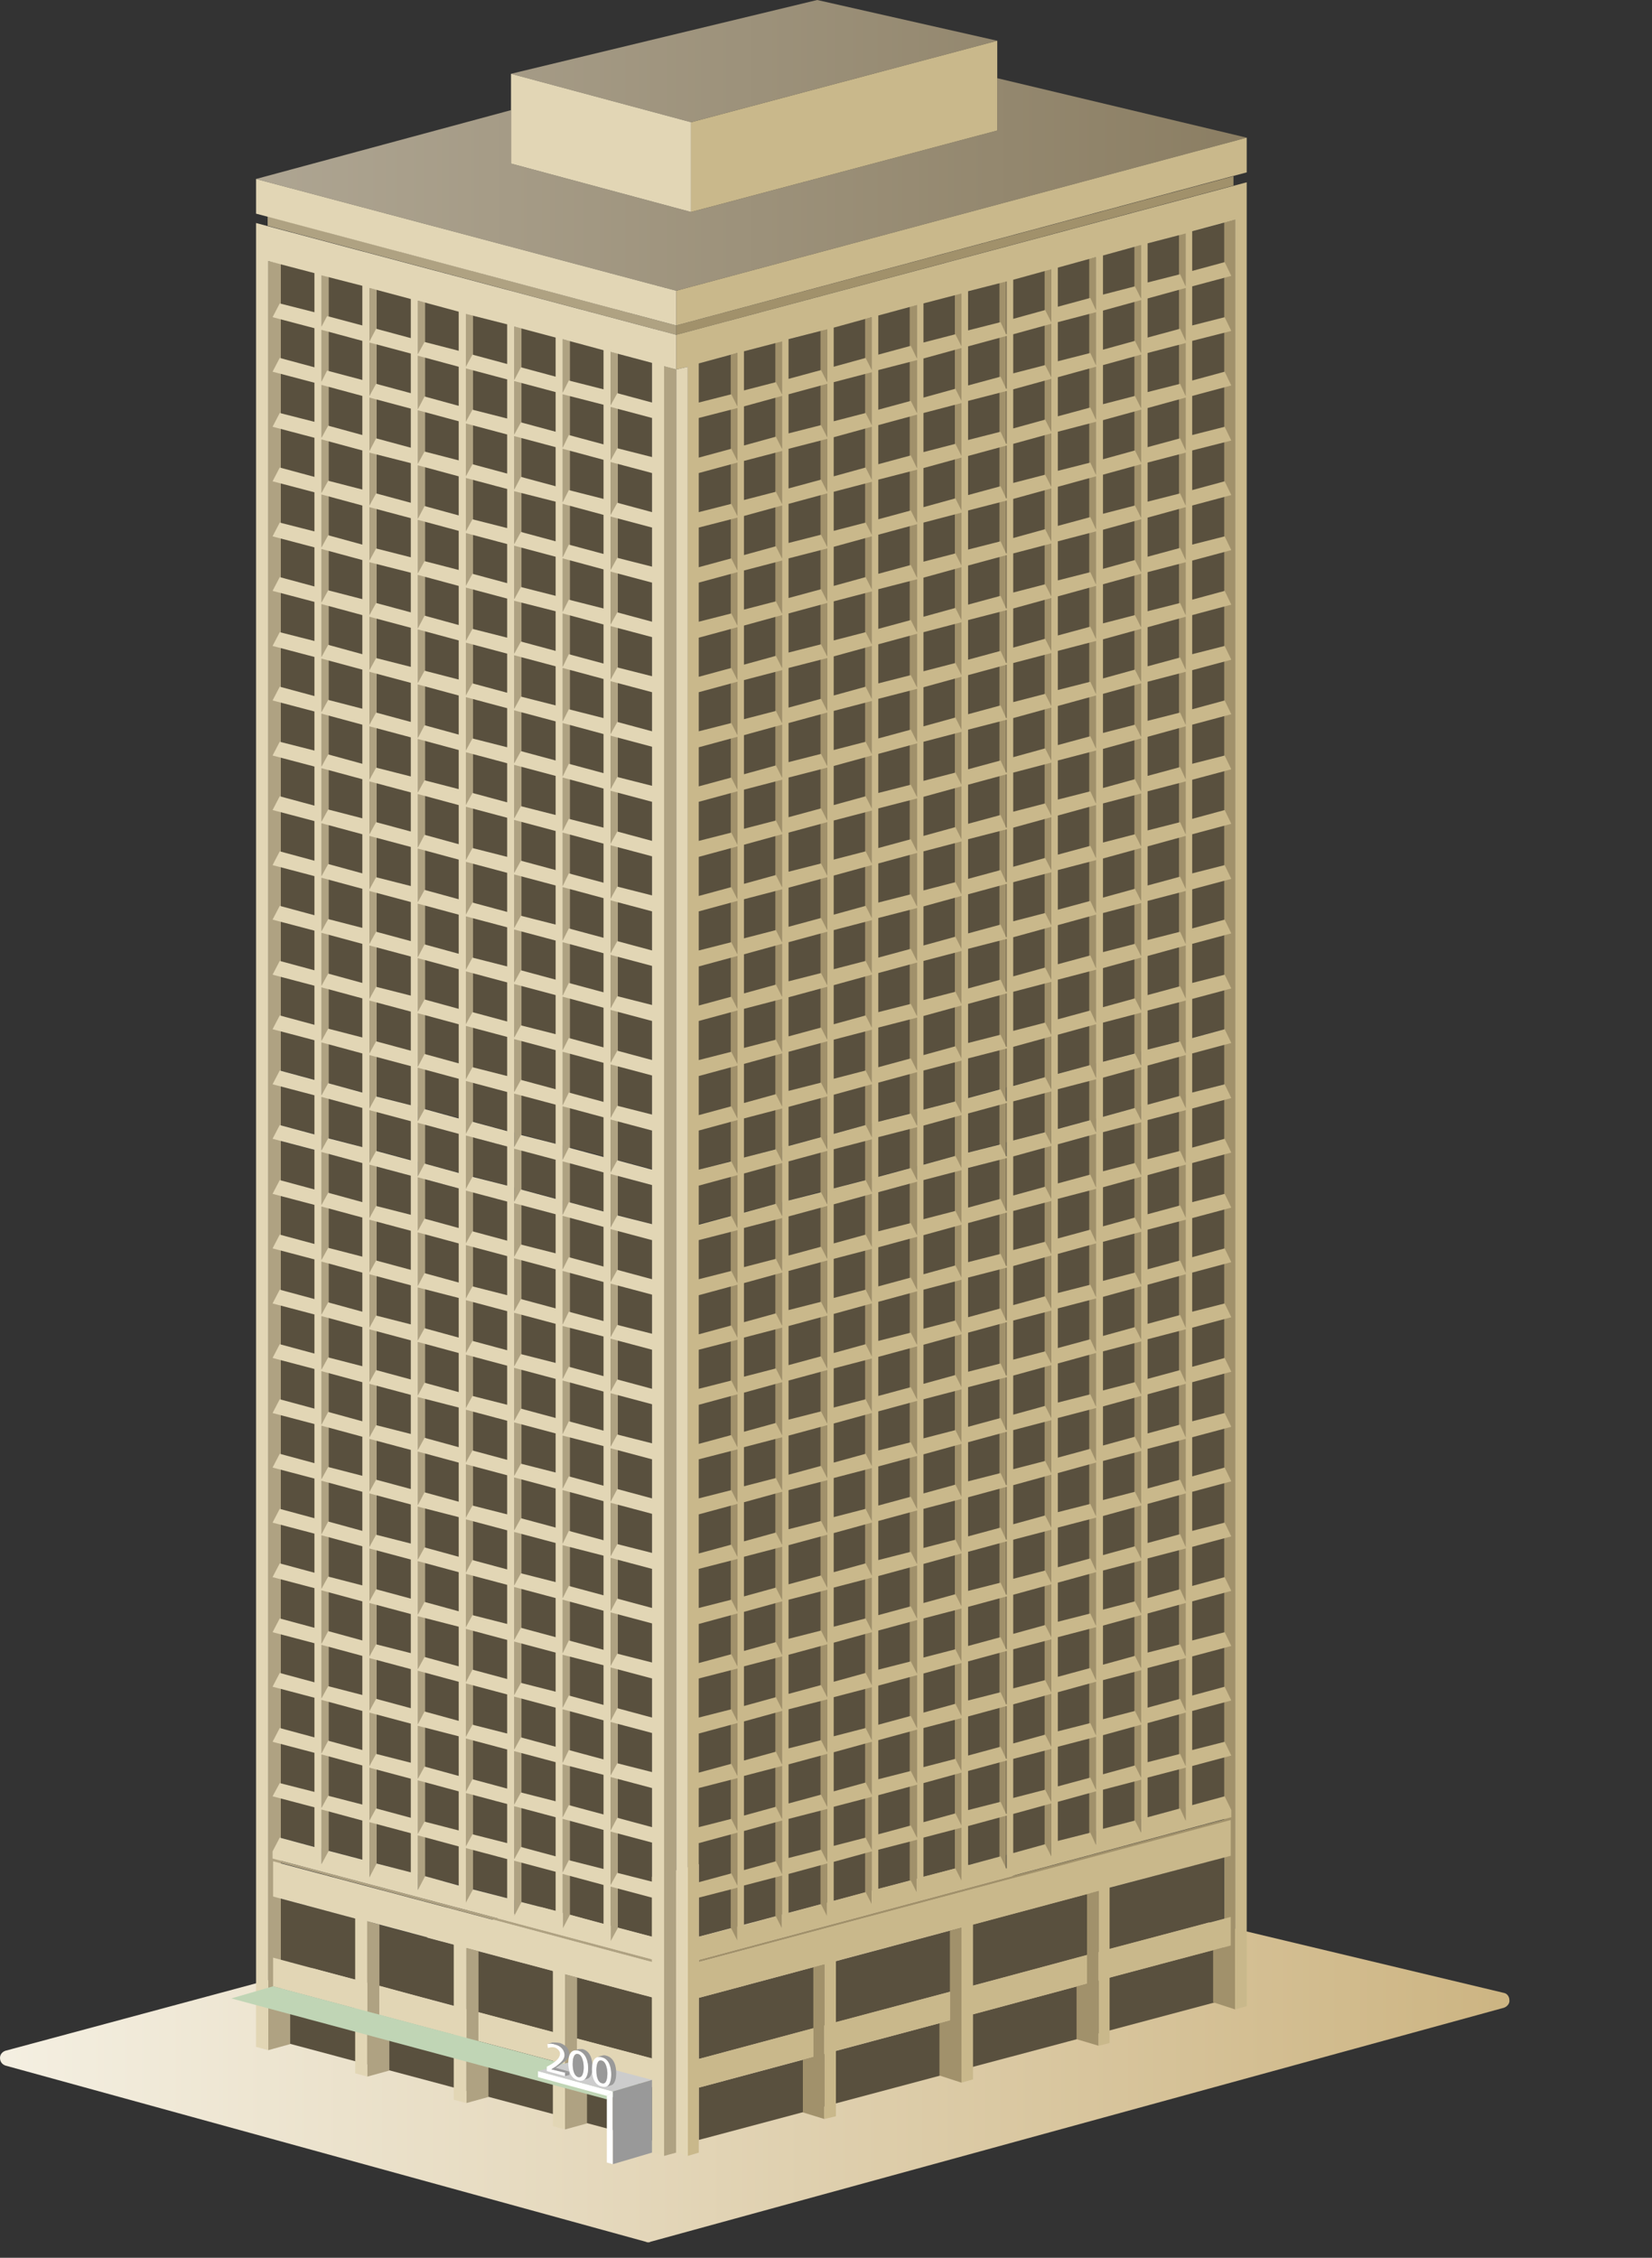 <?xml version="1.0" encoding="utf-8"?>
<svg width="300" height="410" xmlns="http://www.w3.org/2000/svg">
  <rect width="100%" height="100%" fill="#333333" stroke="none"/>
  <defs>
    <linearGradient id="r-879409a82fbd4a59812e98dd5fad1961" x1="0" y1="0" x2="1" y2="0">
      <stop offset="0" stop-color="#f4efe1"/>
      <stop offset="1" stop-color="#cdb583"/>
    </linearGradient>
    <linearGradient id="r-213dc509445b45798aac16b5e9c57fcf" x1="0" y1="0" x2="1" y2="0">
      <stop offset="0" stop-color="#aea592"/>
      <stop offset="1" stop-color="#8b7e63"/>
    </linearGradient>
  </defs>
  <path fill="url(#r-879409a82fbd4a59812e98dd5fad1961)" stroke="none" d="M273.1,361.9L150,332.5C149.8,332.5,149.5,332.5,149.3,332.5L1,372.4C0.4,372.6,0,373.1,0,373.7C0,374.4,0.4,374.9,1,375.1L117.3,407.1C117.5,407.2,117.6,407.2,117.7,407.2C117.8,407.2,118,407.2,118.1,407.1L273.1,364.6C273.7,364.4,274.2,363.8,274.1,363.2C274.1,362.6,273.7,362,273.1,361.9Z"/>
  <path fill="url(#r-213dc509445b45798aac16b5e9c57fcf)" stroke="none" d="M122.8,52.8L46.5,32.5L92.8,20L92.8,29.7L125.5,38.5L181.1,23.7L181.1,14.2L226.4,25L122.8,52.8L122.8,52.8ZM181.1,7.4L148.4,0L92.8,13.4L125.5,22.2L181.1,7.4Z"/>
  <path fill="#59503E" stroke="none" d="M126.9,222.3L126.9,215.2L222.3,189.7L222.3,196.9L126.9,222.3"/>
  <path fill="#59503e" stroke="none" d="M118.4,222.3L118.4,215.2L50.9,197.2L50.9,204.3L118.4,222.3"/>
  <path fill="#59503e" stroke="none" d="M126.9,225.2L222.3,199.7L222.3,326.3L126.9,351.7L126.9,225.2ZM222.3,186.9L222.3,40.5L126.9,66L126.9,212.4L222.3,186.9ZM50.9,333.7L118.4,351.7L118.4,225.1L50.9,207.2L50.9,333.7ZM50.9,194.4L118.4,212.3L118.4,65.9L50.9,47.9L50.9,194.4ZM126.9,373.9L222.2,348.4L222.2,337.3L126.9,362.8L126.9,373.9ZM126.9,388.6L222.2,363.2L222.2,353.6L126.9,379.1L126.9,388.6ZM118.4,362.7L51,344.8L51,355.9L118.4,373.8L118.4,362.7ZM118.4,379L51,361.1L51,370.7L118.4,388.7L118.4,379Z"/>
  <path fill="#a1916b" stroke="none" d="M149.7,356.7L149.7,384.8L145.8,383.6L145.8,374L147.7,373.5L147.7,357.2L149.7,356.7ZM172.5,350.6L172.5,366.9L170.6,367.4L170.6,376.9L174.6,378.2L174.6,350L172.5,350.6ZM197.4,343.9L197.4,360.2L195.5,360.7L195.5,370.3L199.5,371.5L199.5,343.4L197.4,343.9ZM132.7,352.3L133.9,352.7L133.9,64.1L133.9,64.1L132.7,64.4L132.7,352.3ZM140.8,350.2L142,350.5L142,61.9L142,61.9L140.8,62.2L140.8,350.2ZM149,348L150.2,348.4L150.2,59.7L150.1,59.7L149,60.1L149,348ZM157.1,345.8L158.3,346.2L158.3,57.6L158.3,57.6L157.1,57.9L157.1,345.8ZM165.2,343.6L166.5,344L166.5,55.4L166.4,55.4L165.2,55.7L165.2,343.6ZM173.4,341.5L174.6,341.8L174.6,53.2L174.6,53.2L173.4,53.5L173.4,341.5ZM181.5,339.3L182.7,339.7L182.7,51L182.7,51L181.5,51.3L181.5,339.3ZM189.7,337.1L190.9,337.5L190.9,48.9L190.8,48.8L189.7,49.1L189.7,337.1ZM197.8,334.9L199,335.3L199,46.7L199,46.7L197.8,47L197.8,334.9ZM206,332.7L207.2,333.1L207.2,44.5L207.1,44.5L206,44.8L206,332.7ZM214.1,330.6L215.3,330.9L215.3,42.3L215.2,42.3L214.1,42.6L214.1,330.6ZM222.3,330.4L126.9,355.9L126.9,356.3L222.3,330.9L222.3,353.6L220.3,354.1L220.3,363.6L224.3,364.9L224.3,39.9L222.3,40.4L222.3,330.4ZM122.8,59.1L122.8,60.8L224,33.7L224,32L122.8,59.1Z"/>
  <path fill="#c9b88b" stroke="none" d="M125.5,22.2L181.1,7.4L181.1,23.7L125.5,38.5L125.5,22.2ZM122.8,59.1L226.4,31.3L226.4,25L122.8,52.8L122.8,59.1ZM122.8,60.8L122.8,67.1L124.9,66.6L124.9,391.5L126.9,390.9L126.9,379.1L147.7,373.5L147.7,368.3L126.9,373.9L126.9,362.8L149.7,356.7L149.7,384.8L151.8,384.3L151.8,372.4L172.5,366.9L172.5,361.7L151.8,367.2L151.8,356.1L174.6,350L174.6,378.2L176.7,377.6L176.7,365.8L197.4,360.2L197.4,355L176.7,360.6L176.7,349.5L199.5,343.4L199.5,371.5L201.5,371L201.5,359.1L223.5,353.3L223.5,348.1L201.5,353.9L201.5,342.8L223.5,337L223.5,330.5L126.9,356.3L126.9,355.9L223.6,330L223.6,328.7L222.4,326.2L216.5,327.8L216.5,320.7L223.6,318.8L222.4,316.3L216.5,317.8L216.5,310.7L223.6,308.8L222.4,306.3L216.5,307.9L216.5,300.8L223.6,298.9L222.4,296.4L216.5,297.9L216.5,290.8L223.6,288.9L222.4,286.4L216.5,288L216.5,280.9L223.6,279L222.4,276.5L216.5,278L216.5,270.9L223.6,269L222.4,266.5L216.5,268.1L216.5,261L223.6,259.1L222.4,256.6L216.5,258.1L216.5,251L223.6,249.1L222.4,246.6L216.5,248.2L216.5,241.1L223.6,239.2L222.4,236.7L216.5,238.2L216.5,231.1L223.6,229.2L222.4,226.7L216.5,228.3L216.5,221.2L223.6,219.3L222.4,216.8L216.5,218.3L216.5,211.2L223.6,209.3L222.4,206.8L216.5,208.4L216.5,201.3L223.6,199.4L222.4,196.9L216.5,198.4L216.5,191.3L223.6,189.4L222.4,186.9L216.5,188.5L216.5,181.4L223.6,179.5L222.4,177L216.5,178.5L216.5,171.4L223.6,169.5L222.4,167L216.5,168.6L216.5,161.5L223.6,159.6L222.4,157.1L216.5,158.6L216.5,151.5L223.6,149.6L222.4,147.1L216.5,148.7L216.5,141.6L223.6,139.7L222.4,137.2L216.5,138.7L216.5,131.6L223.6,129.7L222.4,127.2L216.5,128.8L216.5,121.7L223.6,119.8L222.4,117.3L216.5,118.8L216.5,111.7L223.6,109.8L222.4,107.3L216.5,108.9L216.5,101.8L223.6,99.9L222.4,97.4L216.5,98.9L216.5,91.8L223.6,89.9L222.4,87.4L216.5,89L216.5,81.8L223.6,80L222.4,77.5L216.5,79L216.5,71.9L223.6,70L222.4,67.5L216.5,69.1L216.5,61.9L223.6,60.1L222.4,57.6L216.5,59.1L216.5,52L223.6,50.1L222.4,47.6L216.5,49.2L216.5,42L224.3,39.9L224.3,364.9L226.4,364.3L226.4,33.1L122.8,60.8ZM133.9,352.4L132.8,350.2L126.9,351.7L126.9,344.6L133.9,342.8L133.9,352.4ZM133.9,342.4L132.8,340.2L126.9,341.8L126.9,334.7L133.9,332.8L133.9,342.4ZM133.9,332.5L132.8,330.3L126.9,331.8L126.9,324.7L133.9,322.9L133.9,332.5ZM133.9,322.5L132.8,320.3L126.9,321.9L126.9,314.8L133.9,312.9L133.9,322.5ZM133.9,312.6L132.8,310.4L126.9,311.9L126.9,304.8L133.9,303L133.9,312.6ZM133.9,302.6L132.8,300.4L126.9,302L126.9,294.9L133.9,293L133.9,302.6ZM133.9,292.7L132.8,290.5L126.9,292L126.9,284.9L133.9,283.1L133.9,292.7ZM133.9,282.7L132.8,280.5L126.9,282.1L126.9,275L133.9,273.1L133.9,282.7ZM133.9,272.8L132.8,270.6L126.9,272.1L126.9,265L133.9,263.2L133.9,272.8ZM133.9,262.8L132.8,260.6L126.9,262.2L126.9,255.1L133.9,253.2L133.9,262.8ZM133.9,252.9L132.8,250.7L126.9,252.2L126.9,245.1L133.9,243.3L133.9,252.9ZM133.9,242.9L132.8,240.7L126.9,242.3L126.9,235.2L133.9,233.3L133.9,242.9ZM133.9,233L132.8,230.8L126.9,232.3L126.9,225.2L133.9,223.4L133.9,233ZM133.9,223L132.8,220.8L126.9,222.4L126.9,215.3L133.9,213.4L133.9,223ZM133.9,213.1L132.8,210.9L126.9,212.4L126.9,205.3L133.9,203.4L133.9,213.1ZM133.9,203.1L132.8,200.9L126.9,202.5L126.9,195.4L133.9,193.5L133.9,203.1ZM133.9,193.2L132.8,191L126.9,192.5L126.9,185.4L133.9,183.5L133.9,193.2ZM133.9,183.2L132.8,181L126.9,182.6L126.9,175.5L133.9,173.6L133.9,183.2ZM133.9,173.3L132.8,171.1L126.9,172.6L126.9,165.5L133.9,163.6L133.9,173.3ZM133.9,163.3L132.8,161.1L126.9,162.7L126.9,155.6L133.9,153.7L133.9,163.3ZM133.9,153.4L132.8,151.2L126.9,152.7L126.9,145.6L133.9,143.7L133.9,153.4ZM133.9,143.4L132.8,141.2L126.9,142.8L126.9,135.7L133.9,133.8L133.9,143.4ZM133.9,133.5L132.8,131.3L126.9,132.8L126.9,125.7L133.9,123.8L133.9,133.5ZM133.9,123.5L132.8,121.3L126.9,122.9L126.9,115.8L133.9,113.9L133.9,123.5ZM133.9,113.6L132.8,111.4L126.9,112.9L126.9,105.8L133.9,103.9L133.9,113.6ZM133.9,103.6L132.8,101.4L126.9,103L126.9,95.8L133.9,94L133.9,103.6ZM133.9,93.7L132.8,91.5L126.9,93L126.9,85.9L133.9,84L133.9,93.7ZM142,350.2L140.9,348L135.1,349.6L135.1,342.4L142,340.6L142,350.2ZM142,340.3L140.9,338L135.1,339.6L135.1,332.5L142,330.6L142,340.3ZM142,330.3L140.9,328.1L135.1,329.7L135.1,322.5L142,320.7L142,330.3ZM142,320.4L140.9,318.1L135.1,319.7L135.1,312.6L142,310.7L142,320.4ZM142,310.4L140.9,308.2L135.1,309.8L135.1,302.6L142,300.8L142,310.4ZM142,300.5L140.9,298.2L135.1,299.8L135.1,292.7L142,290.8L142,300.5ZM142,290.5L140.9,288.3L135.1,289.9L135.1,282.7L142,280.9L142,290.5ZM142,280.5L140.9,278.3L135.1,279.9L135.1,272.8L142,270.9L142,280.5ZM142,270.6L140.9,268.4L135.1,269.9L135.1,262.8L142,261L142,270.6ZM142,260.6L140.9,258.4L135.1,260L135.1,252.9L142,251L142,260.6ZM142,250.7L140.9,248.5L135.1,250L135.1,242.9L142,241.1L142,250.7ZM142,240.7L140.9,238.5L135.1,240.1L135.1,233L142,231.1L142,240.7ZM142,230.8L140.9,228.6L135.1,230.1L135.1,223L142,221.2L142,230.8ZM142,220.8L140.9,218.6L135.1,220.2L135.1,213.1L142,211.2L142,220.8ZM142,210.9L140.9,208.7L135.1,210.2L135.1,203.1L142,201.3L142,210.9ZM142,200.9L140.9,198.7L135.1,200.3L135.1,193.2L142,191.3L142,200.9ZM142,191L140.9,188.8L135.1,190.3L135.1,183.2L142,181.4L142,191ZM142,181L140.9,178.8L135.1,180.4L135.1,173.3L142,171.4L142,181ZM142,171.1L140.9,168.9L135.1,170.4L135.1,163.3L142,161.5L142,171.1ZM142,161.1L140.9,158.9L135.1,160.5L135.1,153.4L142,151.5L142,161.1ZM142,151.2L140.9,149L135.1,150.5L135.1,143.4L142,141.6L142,151.2ZM142,141.2L140.9,139L135.1,140.6L135.1,133.5L142,131.6L142,141.2ZM142,131.3L140.9,129.1L135.1,130.6L135.1,123.5L142,121.7L142,131.3ZM142,121.3L140.9,119.1L135.1,120.7L135.1,113.6L142,111.7L142,121.3ZM142,111.4L140.9,109.2L135.1,110.7L135.1,103.6L142,101.8L142,111.4ZM142,101.4L140.9,99.2L135.1,100.8L135.1,93.7L142,91.8L142,101.4ZM142,91.5L140.9,89.3L135.1,90.8L135.1,83.7L142,81.9L142,91.5ZM150.2,348L149.1,345.8L143.2,347.4L143.2,340.3L150.2,338.4L150.2,348ZM150.2,338.1L149.1,335.9L143.2,337.4L143.2,330.3L150.2,328.5L150.2,338.1ZM150.2,328.1L149.1,325.9L143.2,327.5L143.2,320.4L150.2,318.5L150.2,328.1ZM150.2,318.2L149.1,316L143.2,317.5L143.2,310.4L150.2,308.6L150.2,318.2ZM150.2,308.2L149.1,306L143.2,307.6L143.2,300.5L150.2,298.6L150.2,308.2ZM150.2,298.3L149.1,296.1L143.2,297.6L143.2,290.5L150.2,288.7L150.2,298.3ZM150.2,288.3L149.1,286.1L143.2,287.7L143.2,280.6L150.2,278.7L150.2,288.3ZM150.2,278.4L149.1,276.2L143.2,277.7L143.2,270.6L150.2,268.8L150.2,278.4ZM150.2,268.4L149.1,266.2L143.2,267.8L143.2,260.7L150.2,258.8L150.2,268.4ZM150.2,258.5L149.1,256.3L143.2,257.8L143.2,250.7L150.2,248.8L150.2,258.5ZM150.2,248.5L149.1,246.3L143.2,247.9L143.2,240.8L150.2,238.9L150.2,248.5ZM150.2,238.6L149.1,236.4L143.2,237.9L143.2,230.8L150.2,228.9L150.2,238.6ZM150.2,228.6L149.1,226.4L143.2,228L143.2,220.9L150.2,219L150.2,228.6ZM150.2,218.7L149.1,216.5L143.2,218L143.2,210.9L150.2,209L150.2,218.7ZM150.2,208.7L149.1,206.5L143.2,208.1L143.2,201L150.2,199.1L150.2,208.7ZM150.2,198.8L149.1,196.6L143.2,198.1L143.2,191L150.2,189.1L150.2,198.8ZM150.2,188.8L149.1,186.6L143.2,188.2L143.2,181.1L150.2,179.2L150.2,188.8ZM150.2,178.9L149.1,176.7L143.2,178.2L143.2,171.1L150.2,169.2L150.2,178.9ZM150.2,168.9L149.1,166.7L143.2,168.3L143.2,161.2L150.2,159.3L150.2,168.9ZM150.2,159L149.1,156.8L143.2,158.3L143.2,151.2L150.2,149.3L150.2,159ZM150.2,149L149.1,146.8L143.2,148.4L143.2,141.2L150.2,139.4L150.2,149ZM150.2,139.1L149.1,136.9L143.2,138.4L143.2,131.3L150.2,129.4L150.2,139.1ZM150.2,129.1L149.1,126.9L143.2,128.5L143.2,121.3L150.2,119.5L150.2,129.1ZM150.2,119.2L149.1,117L143.2,118.5L143.2,111.4L150.2,109.5L150.2,119.2ZM150.2,109.2L149.1,107L143.2,108.6L143.2,101.4L150.2,99.6L150.2,109.2ZM150.2,99.3L149.1,97.1L143.2,98.6L143.2,91.5L150.2,89.6L150.2,99.3ZM150.2,89.3L149.1,87.1L143.2,88.7L143.2,81.5L150.2,79.7L150.2,89.3ZM158.3,345.8L157.2,343.6L151.4,345.2L151.4,338.1L158.3,336.2L158.3,345.8ZM158.3,335.9L157.2,333.7L151.4,335.2L151.4,328.1L158.3,326.3L158.3,335.9ZM158.3,325.9L157.2,323.7L151.4,325.3L151.4,318.2L158.3,316.3L158.3,325.9ZM158.3,316L157.2,313.8L151.4,315.3L151.4,308.2L158.3,306.4L158.3,316ZM158.3,306L157.2,303.8L151.4,305.4L151.4,298.3L158.3,296.4L158.3,306ZM158.3,296.1L157.2,293.9L151.4,295.4L151.4,288.3L158.3,286.5L158.3,296.1ZM158.3,286.1L157.2,283.9L151.4,285.5L151.4,278.4L158.3,276.5L158.3,286.1ZM158.3,276.2L157.2,274L151.4,275.5L151.4,268.4L158.3,266.6L158.3,276.2ZM158.3,266.2L157.2,264L151.4,265.6L151.4,258.5L158.3,256.6L158.3,266.2ZM158.3,256.3L157.2,254.1L151.4,255.6L151.4,248.5L158.3,246.7L158.3,256.3ZM158.3,246.3L157.2,244.1L151.4,245.7L151.4,238.6L158.3,236.7L158.3,246.3ZM158.3,236.4L157.2,234.2L151.4,235.7L151.4,228.6L158.3,226.8L158.3,236.4ZM158.3,226.4L157.2,224.2L151.4,225.8L151.4,218.7L158.3,216.8L158.3,226.4ZM158.3,216.5L157.2,214.3L151.4,215.8L151.4,208.7L158.3,206.9L158.3,216.5ZM158.3,206.5L157.2,204.3L151.4,205.9L151.4,198.8L158.3,196.9L158.3,206.5ZM158.3,196.6L157.2,194.4L151.4,195.9L151.4,188.8L158.3,187L158.3,196.6ZM158.3,186.6L157.2,184.4L151.4,186L151.4,178.9L158.3,177L158.3,186.6ZM158.3,176.7L157.2,174.5L151.4,176L151.4,168.9L158.3,167.1L158.3,176.7ZM158.3,166.7L157.2,164.5L151.4,166.1L151.4,159L158.3,157.1L158.3,166.7ZM158.3,156.8L157.2,154.6L151.4,156.1L151.4,149L158.3,147.2L158.3,156.8ZM158.3,146.8L157.2,144.6L151.4,146.2L151.4,139.1L158.3,137.2L158.3,146.8ZM158.3,136.9L157.2,134.7L151.4,136.2L151.4,129.1L158.3,127.3L158.3,136.9ZM158.3,126.9L157.2,124.7L151.4,126.3L151.4,119.2L158.3,117.3L158.3,126.9ZM158.3,117L157.2,114.8L151.4,116.3L151.4,109.2L158.3,107.4L158.3,117ZM158.3,107L157.2,104.8L151.4,106.4L151.4,99.3L158.3,97.4L158.3,107ZM158.3,97.1L157.2,94.9L151.4,96.4L151.4,89.3L158.3,87.5L158.3,97.1ZM158.3,87.1L157.2,84.9L151.4,86.5L151.4,79.4L158.3,77.5L158.3,87.1ZM166.5,343.7L165.4,341.5L159.5,343L159.5,335.9L166.5,334.1L166.5,343.7ZM166.5,333.7L165.4,331.5L159.5,333.1L159.5,326L166.5,324.1L166.5,333.7ZM166.5,323.8L165.4,321.6L159.5,323.1L159.5,316L166.5,314.1L166.5,323.8ZM166.5,313.8L165.4,311.6L159.5,313.2L159.5,306.1L166.5,304.2L166.5,313.8ZM166.5,303.9L165.4,301.7L159.5,303.2L159.5,296.1L166.5,294.2L166.5,303.9ZM166.5,293.9L165.4,291.7L159.5,293.3L159.5,286.2L166.5,284.3L166.5,293.9ZM166.5,284L165.4,281.8L159.5,283.3L159.5,276.2L166.5,274.3L166.5,284ZM166.5,274L165.4,271.8L159.5,273.4L159.5,266.3L166.5,264.4L166.5,274ZM166.5,264.1L165.4,261.9L159.5,263.4L159.5,256.3L166.5,254.4L166.5,264.1ZM166.5,254.1L165.4,251.9L159.5,253.5L159.5,246.4L166.5,244.5L166.5,254.1ZM166.5,244.2L165.4,242L159.5,243.5L159.5,236.4L166.5,234.5L166.5,244.2ZM166.5,234.2L165.4,232L159.5,233.6L159.5,226.5L166.5,224.6L166.5,234.2ZM166.5,224.3L165.4,222.1L159.5,223.6L159.5,216.5L166.5,214.6L166.5,224.3ZM166.5,214.3L165.4,212.1L159.5,213.7L159.5,206.5L166.5,204.7L166.5,214.3ZM166.5,204.4L165.4,202.2L159.5,203.7L159.5,196.6L166.5,194.7L166.5,204.4ZM166.5,194.4L165.4,192.2L159.5,193.8L159.5,186.6L166.5,184.8L166.5,194.4ZM166.5,184.5L165.4,182.3L159.5,183.8L159.5,176.7L166.5,174.8L166.5,184.5ZM166.5,174.5L165.4,172.3L159.5,173.9L159.5,166.7L166.5,164.9L166.5,174.5ZM166.5,164.6L165.4,162.4L159.5,163.9L159.5,156.8L166.5,154.9L166.5,164.6ZM166.5,154.6L165.4,152.4L159.5,154L159.5,146.8L166.5,145L166.5,154.6ZM166.5,144.7L165.4,142.5L159.5,144L159.5,136.9L166.5,135L166.5,144.7ZM166.5,134.7L165.4,132.5L159.5,134.1L159.5,126.9L166.5,125.1L166.5,134.7ZM166.5,124.8L165.4,122.6L159.5,124.1L159.5,117L166.5,115.1L166.5,124.8ZM166.5,114.8L165.4,112.6L159.5,114.2L159.5,107L166.5,105.2L166.5,114.8ZM166.5,104.9L165.4,102.6L159.5,104.2L159.5,97.1L166.5,95.2L166.5,104.9ZM166.5,94.9L165.4,92.7L159.5,94.3L159.5,87.1L166.5,85.3L166.5,94.9ZM166.5,85L165.4,82.7L159.5,84.3L159.5,77.2L166.5,75.3L166.5,85ZM174.6,341.5L173.5,339.3L167.7,340.8L167.7,333.7L174.6,331.9L174.6,341.5ZM174.6,331.5L173.5,329.3L167.7,330.9L167.7,323.8L174.6,321.9L174.6,331.5ZM174.6,321.6L173.5,319.4L167.7,320.9L167.7,313.8L174.6,312L174.6,321.6ZM174.6,311.6L173.5,309.4L167.7,311L167.7,303.9L174.6,302L174.6,311.6ZM174.6,301.7L173.5,299.5L167.7,301L167.7,293.9L174.6,292.1L174.6,301.7ZM174.6,291.7L173.5,289.5L167.7,291.1L167.7,284L174.6,282.1L174.6,291.7ZM174.6,281.8L173.5,279.6L167.7,281.1L167.7,274L174.6,272.2L174.6,281.8ZM174.6,271.8L173.5,269.6L167.7,271.2L167.7,264.1L174.6,262.2L174.6,271.8ZM174.6,261.9L173.5,259.7L167.7,261.2L167.7,254.1L174.6,252.3L174.6,261.9ZM174.6,251.9L173.5,249.7L167.7,251.3L167.7,244.2L174.6,242.3L174.6,251.9ZM174.6,242L173.5,239.8L167.7,241.3L167.7,234.2L174.6,232.4L174.6,242ZM174.6,232L173.5,229.8L167.7,231.4L167.7,224.3L174.6,222.4L174.6,232ZM174.6,222.1L173.5,219.9L167.7,221.4L167.7,214.3L174.6,212.5L174.6,222.1ZM174.6,212.1L173.5,209.9L167.7,211.5L167.7,204.4L174.6,202.5L174.6,212.1ZM174.6,202.2L173.5,200L167.7,201.5L167.7,194.4L174.6,192.6L174.6,202.2ZM174.6,192.2L173.5,190L167.7,191.6L167.7,184.5L174.6,182.6L174.6,192.2ZM174.6,182.3L173.5,180.1L167.7,181.6L167.7,174.5L174.6,172.7L174.6,182.3ZM174.6,172.3L173.5,170.1L167.7,171.7L167.7,164.6L174.6,162.7L174.6,172.3ZM174.6,162.4L173.5,160.2L167.7,161.7L167.7,154.6L174.6,152.8L174.6,162.4ZM174.6,152.4L173.5,150.2L167.7,151.8L167.7,144.7L174.6,142.8L174.6,152.4ZM174.6,142.5L173.5,140.3L167.7,141.8L167.7,134.7L174.6,132.9L174.6,142.5ZM174.6,132.5L173.5,130.3L167.7,131.9L167.7,124.8L174.6,122.9L174.6,132.5ZM174.6,122.6L173.5,120.4L167.7,121.9L167.7,114.8L174.6,113L174.6,122.6ZM174.6,112.6L173.5,110.4L167.7,112L167.7,104.9L174.6,103L174.6,112.6ZM174.6,102.7L173.5,100.5L167.7,102L167.7,94.9L174.6,93.1L174.6,102.7ZM174.6,92.7L173.5,90.5L167.7,92.1L167.7,85L174.6,83.1L174.6,92.7ZM174.6,82.8L173.5,80.6L167.7,82.1L167.7,75L174.6,73.2L174.6,82.8ZM182.7,339.3L181.7,337.1L175.8,338.7L175.8,331.6L182.8,329.7L182.8,339.3ZM182.7,329.4L181.7,327.2L175.8,328.7L175.8,321.6L182.8,319.7L182.8,329.4ZM182.7,319.4L181.7,317.2L175.8,318.8L175.8,311.7L182.8,309.8L182.8,319.4ZM182.7,309.5L181.7,307.3L175.8,308.8L175.8,301.7L182.8,299.8L182.8,309.5ZM182.7,299.5L181.7,297.3L175.8,298.9L175.8,291.8L182.8,289.9L182.8,299.5ZM182.7,289.6L181.7,287.4L175.8,288.9L175.8,281.8L182.8,279.9L182.8,289.6ZM182.7,279.6L181.7,277.4L175.8,279L175.8,271.9L182.8,270L182.8,279.6ZM182.7,269.7L181.7,267.5L175.8,269L175.8,261.9L182.8,260L182.8,269.7ZM182.7,259.7L181.7,257.5L175.8,259.1L175.8,251.9L182.8,250.1L182.8,259.7ZM182.7,249.8L181.7,247.6L175.8,249.1L175.8,242L182.8,240.1L182.8,249.8ZM182.7,239.8L181.7,237.6L175.8,239.2L175.8,232L182.8,230.2L182.8,239.8ZM182.7,229.9L181.7,227.7L175.8,229.2L175.8,222.1L182.8,220.2L182.8,229.9ZM182.7,219.9L181.7,217.7L175.8,219.3L175.8,212.1L182.8,210.3L182.8,219.9ZM182.7,210L181.7,207.8L175.8,209.3L175.8,202.2L182.8,200.3L182.8,210ZM182.7,200L181.7,197.8L175.8,199.4L175.8,192.2L182.8,190.4L182.8,200ZM182.7,190.1L181.7,187.9L175.8,189.4L175.8,182.3L182.8,180.4L182.8,190.1ZM182.7,180.1L181.7,177.9L175.8,179.5L175.8,172.3L182.8,170.5L182.8,180.1ZM182.7,170.2L181.7,167.9L175.8,169.5L175.8,162.4L182.8,160.5L182.8,170.2ZM182.7,160.2L181.7,158L175.8,159.6L175.8,152.4L182.8,150.6L182.8,160.2ZM182.7,150.3L181.7,148L175.8,149.6L175.8,142.5L182.8,140.6L182.8,150.3ZM182.7,140.3L181.7,138.1L175.8,139.7L175.8,132.5L182.8,130.7L182.8,140.3ZM182.7,130.4L181.7,128.1L175.8,129.7L175.8,122.6L182.8,120.7L182.8,130.4ZM182.7,120.4L181.7,118.2L175.8,119.8L175.8,112.6L182.8,110.8L182.8,120.4ZM182.7,110.5L181.7,108.2L175.8,109.8L175.8,102.7L182.8,100.8L182.8,110.5ZM182.7,100.5L181.7,98.3L175.8,99.8L175.8,92.7L182.8,90.9L182.8,100.5ZM182.7,90.5L181.7,88.3L175.8,89.9L175.8,82.8L182.8,80.9L182.8,90.5ZM182.7,80.6L181.7,78.4L175.8,79.9L175.8,72.8L182.8,71L182.8,80.6ZM190.9,337.1L189.8,334.9L184,336.5L184,329.4L190.9,327.5L190.9,337.1ZM190.9,327.2L189.8,325L184,326.5L184,319.4L190.9,317.6L190.9,327.2ZM190.9,317.2L189.8,315L184,316.6L184,309.5L190.9,307.6L190.9,317.2ZM190.9,307.3L189.8,305.1L184,306.6L184,299.5L190.9,297.7L190.9,307.3ZM190.9,297.3L189.8,295.1L184,296.7L184,289.6L190.9,287.7L190.9,297.3ZM190.9,287.4L189.8,285.2L184,286.7L184,279.6L190.9,277.8L190.9,287.4ZM190.9,277.4L189.8,275.2L184,276.8L184,269.7L190.9,267.8L190.9,277.4ZM190.9,267.5L189.8,265.3L184,266.8L184,259.7L190.9,257.9L190.9,267.5ZM190.9,257.5L189.8,255.3L184,256.9L184,249.8L190.9,247.9L190.9,257.5ZM190.9,247.6L189.8,245.4L184,246.9L184,239.8L190.9,238L190.9,247.6ZM190.9,237.6L189.8,235.4L184,237L184,229.9L190.9,228L190.9,237.6ZM190.9,227.7L189.8,225.5L184,227L184,219.9L190.9,218.1L190.9,227.7ZM190.9,217.7L189.8,215.5L184,217.1L184,210L190.9,208.1L190.9,217.7ZM190.9,207.8L189.8,205.6L184,207.1L184,200L190.9,198.2L190.9,207.8ZM190.9,197.8L189.8,195.6L184,197.2L184,190.1L190.9,188.2L190.9,197.8ZM190.9,187.9L189.8,185.7L184,187.2L184,180.1L190.9,178.3L190.9,187.9ZM190.9,177.9L189.8,175.7L184,177.3L184,170.2L190.9,168.3L190.9,177.9ZM190.9,168L189.8,165.8L184,167.3L184,160.2L190.9,158.4L190.9,168ZM190.9,158L189.8,155.8L184,157.4L184,150.3L190.9,148.4L190.9,158ZM190.9,148.1L189.8,145.9L184,147.4L184,140.3L190.9,138.5L190.9,148.1ZM190.9,138.1L189.8,135.9L184,137.5L184,130.4L190.9,128.5L190.9,138.1ZM190.9,128.2L189.8,126L184,127.5L184,120.4L190.9,118.6L190.9,128.2ZM190.9,118.2L189.8,116L184,117.6L184,110.5L190.9,108.6L190.9,118.2ZM190.9,108.3L189.8,106.1L184,107.6L184,100.5L190.9,98.7L190.9,108.3ZM190.9,98.3L189.8,96.1L184,97.7L184,90.6L190.9,88.7L190.9,98.3ZM190.9,88.4L189.8,86.2L184,87.7L184,80.6L190.9,78.7L190.9,88.4ZM190.9,78.4L189.8,76.2L184,77.8L184,70.7L190.9,68.8L190.9,78.4ZM199,335L198,332.8L192.1,334.3L192.1,327.2L199,325.3L199,335ZM199,325L198,322.8L192.1,324.4L192.1,317.2L199,315.4L199,325ZM199,315.1L198,312.9L192.1,314.4L192.1,307.3L199,305.4L199,315.1ZM199,305.1L198,302.9L192.1,304.5L192.1,297.3L199,295.5L199,305.1ZM199,295.2L198,293L192.1,294.5L192.1,287.4L199,285.5L199,295.2ZM199,285.2L198,283L192.1,284.6L192.1,277.4L199,275.6L199,285.2ZM199,275.3L198,273.1L192.1,274.6L192.1,267.5L199,265.6L199,275.3ZM199,265.3L198,263.1L192.1,264.7L192.1,257.5L199,255.7L199,265.3ZM199,255.4L198,253.2L192.1,254.7L192.1,247.6L199,245.7L199,255.4ZM199,245.4L198,243.2L192.1,244.8L192.1,237.6L199,235.8L199,245.4ZM199,235.5L198,233.3L192.1,234.8L192.1,227.7L199,225.8L199,235.5ZM199,225.5L198,223.3L192.1,224.9L192.1,217.7L199,215.9L199,225.5ZM199,215.6L198,213.3L192.1,214.9L192.1,207.8L199,205.9L199,215.6ZM199,205.6L198,203.4L192.1,205L192.1,197.8L199,196L199,205.6ZM199,195.7L198,193.4L192.1,195L192.1,187.9L199,186L199,195.7ZM199,185.7L198,183.5L192.1,185.1L192.1,177.9L199,176.1L199,185.7ZM199,175.8L198,173.5L192.1,175.1L192.1,168L199,166.1L199,175.8ZM199,165.8L198,163.6L192.1,165.2L192.1,158L199,156.2L199,165.8ZM199,155.8L198,153.6L192.1,155.2L192.1,148.1L199,146.2L199,155.8ZM199,145.9L198,143.7L192.1,145.2L192.1,138.1L199,136.3L199,145.9ZM199,135.9L198,133.7L192.1,135.3L192.1,128.2L199,126.3L199,135.9ZM199,126L198,123.8L192.1,125.3L192.1,118.2L199,116.4L199,126ZM199,116L198,113.8L192.1,115.4L192.1,108.3L199,106.4L199,116ZM199,106.1L198,103.9L192.1,105.4L192.1,98.3L199,96.5L199,106.1ZM199,96.1L198,93.9L192.1,95.5L192.1,88.4L199,86.5L199,96.1ZM199,86.2L198,84L192.1,85.5L192.1,78.4L199,76.6L199,86.2ZM199,76.2L198,74L192.1,75.6L192.1,68.5L199,66.6L199,76.2ZM207.2,332.8L206.1,330.6L200.3,332.1L200.3,325L207.2,323.2L207.2,332.8ZM207.2,322.8L206.1,320.6L200.3,322.2L200.3,315.1L207.2,313.2L207.2,322.8ZM207.2,312.9L206.1,310.7L200.3,312.2L200.3,305.1L207.2,303.3L207.2,312.9ZM207.2,302.9L206.1,300.7L200.3,302.3L200.3,295.2L207.2,293.3L207.2,302.9ZM207.2,293L206.1,290.8L200.3,292.3L200.3,285.2L207.2,283.4L207.2,293ZM207.2,283L206.1,280.8L200.3,282.4L200.3,275.3L207.2,273.4L207.2,283ZM207.2,273.1L206.1,270.9L200.3,272.4L200.3,265.3L207.2,263.5L207.2,273.1ZM207.2,263.1L206.1,260.9L200.3,262.5L200.3,255.4L207.2,253.5L207.2,263.1ZM207.2,253.2L206.1,251L200.3,252.5L200.3,245.4L207.2,243.6L207.2,253.2ZM207.2,243.2L206.1,241L200.3,242.6L200.3,235.5L207.2,233.6L207.2,243.2ZM207.2,233.3L206.1,231.1L200.3,232.6L200.3,225.5L207.2,223.7L207.2,233.3ZM207.2,223.3L206.1,221.1L200.3,222.7L200.3,215.6L207.2,213.7L207.2,223.3ZM207.2,213.4L206.1,211.2L200.3,212.7L200.3,205.6L207.2,203.8L207.2,213.4ZM207.2,203.4L206.1,201.2L200.3,202.8L200.3,195.7L207.2,193.8L207.2,203.4ZM207.2,193.5L206.1,191.3L200.3,192.8L200.3,185.7L207.2,183.9L207.2,193.5ZM207.2,183.5L206.1,181.3L200.3,182.9L200.3,175.8L207.2,173.9L207.2,183.5ZM207.2,173.6L206.1,171.4L200.3,172.9L200.3,165.8L207.2,164L207.2,173.6ZM207.2,163.6L206.1,161.4L200.3,163L200.3,155.9L207.2,154L207.2,163.6ZM207.2,153.7L206.1,151.5L200.3,153L200.3,145.9L207.2,144.1L207.2,153.7ZM207.2,143.7L206.1,141.5L200.3,143.1L200.3,136L207.2,134.1L207.2,143.7ZM207.2,133.8L206.1,131.6L200.3,133.1L200.3,126L207.2,124.1L207.2,133.8ZM207.2,123.8L206.1,121.6L200.3,123.2L200.3,116.1L207.2,114.2L207.2,123.8ZM207.2,113.9L206.1,111.7L200.3,113.2L200.3,106.1L207.2,104.2L207.2,113.9ZM207.2,103.9L206.1,101.7L200.3,103.3L200.3,96.2L207.2,94.3L207.2,103.9ZM207.2,94L206.1,91.8L200.3,93.3L200.3,86.2L207.2,84.3L207.2,94ZM207.2,84L206.1,81.8L200.3,83.4L200.3,76.3L207.2,74.4L207.2,84ZM207.2,74.1L206.1,71.9L200.3,73.4L200.3,66.3L207.2,64.4L207.2,74.1ZM215.3,330.6L214.3,328.4L208.4,330L208.4,322.8L215.3,321L215.3,330.6ZM215.3,320.7L214.3,318.5L208.4,320L208.4,312.9L215.3,311L215.3,320.7ZM215.3,310.7L214.3,308.5L208.4,310.1L208.4,302.9L215.3,301.1L215.3,310.7ZM215.3,300.8L214.3,298.6L208.4,300.1L208.4,293L215.3,291.1L215.3,300.8ZM215.3,290.8L214.3,288.6L208.4,290.2L208.4,283L215.3,281.2L215.3,290.8ZM215.3,280.9L214.3,278.6L208.4,280.2L208.4,273.1L215.3,271.2L215.3,280.9ZM215.3,270.9L214.3,268.7L208.4,270.3L208.4,263.1L215.3,261.3L215.3,270.9ZM215.3,261L214.3,258.7L208.4,260.3L208.4,253.2L215.3,251.3L215.3,261ZM215.3,251L214.3,248.8L208.4,250.4L208.4,243.2L215.3,241.4L215.3,251ZM215.3,241.1L214.3,238.8L208.4,240.4L208.4,233.3L215.3,231.4L215.3,241.1ZM215.3,231.1L214.3,228.9L208.4,230.5L208.4,223.3L215.3,221.5L215.3,231.1ZM215.3,221.1L214.3,218.9L208.4,220.5L208.4,213.4L215.3,211.5L215.3,221.1ZM215.3,211.2L214.3,209L208.4,210.5L208.4,203.4L215.3,201.6L215.3,211.2ZM215.3,201.2L214.3,199L208.4,200.6L208.4,193.5L215.3,191.6L215.3,201.2ZM215.3,191.3L214.3,189.1L208.4,190.6L208.4,183.5L215.3,181.7L215.3,191.3ZM215.3,181.3L214.3,179.1L208.4,180.7L208.4,173.6L215.3,171.7L215.3,181.3ZM215.3,171.4L214.3,169.2L208.4,170.7L208.4,163.6L215.3,161.8L215.3,171.4ZM215.3,161.4L214.3,159.2L208.4,160.8L208.4,153.7L215.3,151.8L215.3,161.4ZM215.3,151.5L214.3,149.3L208.4,150.8L208.4,143.7L215.3,141.9L215.3,151.5ZM215.3,141.5L214.3,139.3L208.4,140.9L208.4,133.8L215.3,131.9L215.3,141.5ZM215.3,131.6L214.3,129.4L208.4,130.9L208.4,123.8L215.3,122L215.3,131.6ZM215.3,121.6L214.3,119.4L208.4,121L208.4,113.9L215.3,112L215.3,121.6ZM215.3,111.7L214.3,109.5L208.4,111L208.4,103.9L215.3,102.1L215.3,111.7ZM215.3,101.7L214.3,99.5L208.4,101.1L208.4,94L215.3,92.1L215.3,101.7ZM215.3,91.8L214.3,89.6L208.4,91.1L208.4,84L215.3,82.2L215.3,91.8ZM215.3,81.8L214.3,79.6L208.4,81.2L208.4,74.1L215.3,72.2L215.3,81.8ZM215.3,71.9L214.3,69.7L208.4,71.2L208.4,64.1L215.3,62.3L215.3,71.9ZM133.9,73.8L132.8,71.6L126.9,73.1L126.9,66L133.9,64.1L133.9,73.8ZM142,71.6L140.9,69.4L135.1,70.9L135.1,63.8L142,62L142,71.6ZM150.2,69.4L149.1,67.2L143.2,68.8L143.2,61.6L150.2,59.8L150.2,69.4ZM158.3,67.2L157.2,65L151.4,66.6L151.4,59.5L158.3,57.6L158.3,67.2ZM166.5,65.1L165.4,62.8L159.5,64.4L159.5,57.3L166.5,55.4L166.5,65.1ZM174.6,62.9L173.5,60.7L167.7,62.2L167.7,55.1L174.6,53.3L174.6,62.9ZM182.7,60.7L181.7,58.5L175.8,60L175.8,52.9L182.8,51.1L182.8,60.7ZM190.9,58.5L189.8,56.3L184,57.9L184,50.8L190.9,48.9L190.9,58.5ZM199,56.3L198,54.1L192.1,55.7L192.1,48.6L199,46.7L199,56.3ZM207.2,54.2L206.1,52L200.3,53.5L200.3,46.4L207.2,44.5L207.2,54.2ZM215.3,52L214.3,49.8L208.4,51.3L208.4,44.2L215.3,42.4L215.3,52ZM133.9,83.7L132.8,81.5L126.9,83.1L126.9,75.9L133.9,74.1L133.9,83.7ZM142,81.5L140.9,79.3L135.1,80.9L135.1,73.8L142,71.9L142,81.5ZM150.2,79.4L149.1,77.2L143.2,78.7L143.2,71.6L150.2,69.7L150.2,79.4ZM158.3,77.2L157.2,75L151.4,76.5L151.4,69.4L158.3,67.6L158.3,77.2ZM166.5,75L165.4,72.8L159.5,74.4L159.5,67.2L166.5,65.4L166.5,75ZM174.6,72.8L173.5,70.6L167.7,72.2L167.7,65.1L174.6,63.2L174.6,72.8ZM182.7,70.6L181.7,68.4L175.8,70L175.8,62.9L182.8,61L182.8,70.6ZM190.9,68.5L189.8,66.3L184,67.8L184,60.7L190.9,58.8L190.9,68.5ZM199,66.3L198,64.1L192.1,65.6L192.1,58.5L199,56.7L199,66.3ZM207.2,64.1L206.1,61.9L200.3,63.5L200.3,56.4L207.2,54.5L207.2,64.1ZM215.3,61.9L214.3,59.7L208.4,61.3L208.4,54.2L215.3,52.3L215.3,61.9Z"/>
  <path fill="#afa282" stroke="none" d="M68.9,365.9L68.9,349.5L66.7,348.9L66.7,377.1L70.7,376L70.7,366.4L68.9,365.9ZM86.9,370.7L86.9,354.3L84.7,353.7L84.7,381.9L88.7,380.8L88.7,371.2L86.9,370.7ZM104.8,375.5L104.8,359.1L102.6,358.5L102.6,386.7L106.6,385.6L106.6,376L104.8,375.5ZM122.8,59.1L48.6,39.3L48.6,41L122.8,60.8L122.8,59.1ZM110.9,63.9L110.9,352.5L112.2,352.2L112.2,64.2L111,63.9L110.9,63.9ZM102.2,61.6L102.2,350.2L103.5,349.9L103.5,61.9L102.2,61.6L102.2,61.6ZM93.4,59.3L93.4,347.9L94.7,347.5L94.7,59.6L93.4,59.3L93.4,59.3ZM84.6,56.9L84.6,345.5L85.9,345.2L85.9,57.3L84.7,56.9L84.6,56.9ZM75.9,54.6L75.9,343.2L77.2,342.9L77.2,54.9L75.9,54.6L75.9,54.6ZM67.1,52.3L67.1,340.9L68.4,340.5L68.4,52.6L67.2,52.3L67.1,52.3ZM58.4,49.9L58.4,338.5L59.7,338.2L59.7,50.3L58.4,49.9L58.4,49.9ZM120.6,66.5L120.6,391.5L122.8,390.9L122.8,67.1L120.7,66.5L120.6,66.5ZM48.7,47.4L48.7,372.3L52.7,371.2L52.7,361.6L51,361.1L51,338.3L118.4,356.3L118.4,355.8L51,337.9L51,47.9L48.7,47.4L48.7,47.4Z"/>
  <path fill="#e2d6b5" stroke="none" d="M125.5,38.5L92.8,29.7L92.8,13.4L125.5,22.2L125.5,38.5ZM122.8,52.8L46.5,32.5L46.5,38.8L122.8,59.1L122.8,52.8ZM48.7,47.4L48.7,372.3L46.5,371.7L46.5,40.5L122.8,60.8L122.8,67.1L120.6,66.5L120.6,391.5L118.4,390.9L118.4,379L104.8,375.4L104.8,370.2L118.4,373.8L118.4,362.7L102.6,358.5L102.6,386.7L100.4,386.1L100.4,374.2L86.9,370.6L86.9,365.4L100.4,369L100.4,357.9L84.7,353.7L84.7,381.9L82.4,381.3L82.4,369.5L68.9,365.9L68.9,360.6L82.4,364.3L82.4,353.1L66.7,348.9L66.7,377.1L64.5,376.5L64.5,364.7L49.6,360.7L49.6,355.5L64.5,359.5L64.5,348.4L49.6,344.4L49.6,338L118.4,356.3L118.4,355.8L49.5,337.5L49.5,336.2L50.8,333.7L57.1,335.4L57.1,328.2L49.5,326.2L50.8,323.8L57.1,325.4L57.1,318.3L49.5,316.3L50.8,313.8L57.1,315.5L57.1,308.3L49.5,306.3L50.8,303.8L57.1,305.5L57.1,298.4L49.5,296.4L50.8,293.9L57.1,295.6L57.1,288.4L49.5,286.4L50.8,283.9L57.1,285.6L57.1,278.5L49.5,276.5L50.8,274L57.1,275.7L57.1,268.5L49.5,266.5L50.8,264L57.1,265.7L57.1,258.6L49.5,256.6L50.8,254.1L57.1,255.8L57.1,248.6L49.5,246.6L50.8,244.1L57.1,245.8L57.1,238.7L49.5,236.7L50.8,234.2L57.1,235.9L57.1,228.7L49.5,226.7L50.8,224.2L57.1,225.9L57.1,218.8L49.5,216.8L50.8,214.3L57.1,216L57.1,208.8L49.5,206.8L50.8,204.3L57.1,206L57.1,198.9L49.5,196.9L50.8,194.4L57.1,196.1L57.1,188.9L49.5,186.9L50.8,184.4L57.1,186.1L57.1,179L49.5,177L50.8,174.5L57.1,176.2L57.1,169L49.5,167L50.8,164.5L57.1,166.2L57.1,159.1L49.5,157.1L50.8,154.6L57.1,156.3L57.1,149.1L49.5,147.1L50.8,144.6L57.1,146.3L57.1,139.2L49.5,137.2L50.8,134.7L57.1,136.3L57.1,129.2L49.5,127.2L50.8,124.7L57.1,126.4L57.1,119.3L49.5,117.3L50.8,114.8L57.1,116.4L57.1,109.3L49.5,107.3L50.8,104.8L57.1,106.5L57.1,99.4L49.5,97.4L50.8,94.9L57.1,96.5L57.1,89.4L49.5,87.4L50.8,84.9L57.1,86.6L57.1,79.5L49.5,77.5L50.8,75L57.1,76.6L57.1,69.5L49.5,67.5L50.8,65L57.1,66.7L57.1,59.6L57.1,59.6L49.5,57.6L50.8,55.1L57.1,56.7L57.1,49.6L48.7,47.4ZM65.8,330.6L58.4,328.6L58.4,328.6L58.4,338.5L58.4,338.5L59.7,336.1L65.8,337.7L65.8,330.6ZM65.8,320.6L58.4,318.6L58.4,318.6L58.4,328.3L59.6,326.1L65.8,327.7L65.8,320.6ZM65.8,310.7L58.4,308.7L58.4,308.7L58.4,318.4L59.6,316.1L65.8,317.8L65.8,310.7ZM65.8,300.7L58.4,298.7L58.4,298.7L58.4,308.4L59.6,306.2L65.8,307.8L65.8,300.7ZM65.8,290.8L58.4,288.8L58.4,288.8L58.4,298.5L59.6,296.2L65.8,297.9L65.8,290.8ZM65.8,280.8L58.4,278.8L58.4,278.8L58.4,288.5L59.6,286.3L65.8,287.9L65.8,280.8ZM65.8,270.9L58.4,268.9L58.4,268.9L58.4,278.6L59.6,276.3L65.8,278L65.8,270.9ZM65.8,260.9L58.4,258.9L58.4,258.9L58.4,268.6L59.6,266.4L65.8,268L65.8,260.9ZM65.8,251L58.4,249L58.4,249L58.4,258.7L59.6,256.4L65.8,258.1L65.8,251ZM65.8,241L58.4,239L58.4,239L58.4,248.7L59.6,246.5L65.8,248.1L65.8,241ZM65.8,231.1L58.4,229.1L58.4,229.1L58.4,238.7L59.6,236.5L65.8,238.2L65.8,231.1ZM65.8,221.1L58.4,219.1L58.4,219.1L58.4,228.8L59.6,226.6L65.8,228.2L65.8,221.1ZM65.8,211.2L58.4,209.2L58.4,209.2L58.4,218.8L59.6,216.6L65.8,218.3L65.8,211.2ZM65.8,201.2L58.4,199.2L58.4,199.2L58.4,208.9L59.6,206.7L65.8,208.3L65.8,201.2ZM65.8,191.3L58.4,189.3L58.4,189.3L58.4,198.9L59.6,196.7L65.8,198.4L65.8,191.3ZM65.8,181.3L58.4,179.3L58.4,179.3L58.4,189L59.6,186.8L65.8,188.4L65.8,181.3ZM65.8,171.4L58.4,169.4L58.4,169.4L58.4,179L59.6,176.8L65.8,178.5L65.8,171.4ZM65.8,161.4L58.4,159.4L58.4,159.4L58.4,169.1L59.6,166.9L65.8,168.5L65.8,161.4ZM65.8,151.5L58.4,149.5L58.4,149.5L58.4,159.1L59.6,156.9L65.8,158.6L65.8,151.5ZM65.8,141.5L58.4,139.5L58.4,139.5L58.4,149.2L59.6,147L65.8,148.6L65.8,141.5ZM65.8,131.6L58.4,129.6L58.4,129.6L58.4,139.2L59.6,137L65.8,138.7L65.8,131.6ZM65.8,121.6L58.4,119.6L58.4,119.6L58.4,129.3L59.6,127.1L65.8,128.7L65.8,121.6ZM65.8,111.7L58.4,109.7L58.4,109.7L58.4,119.3L59.6,117.1L65.8,118.8L65.8,111.7ZM65.8,101.7L58.4,99.7L58.4,99.7L58.4,109.4L59.6,107.2L65.8,108.8L65.8,101.7ZM65.8,91.8L58.4,89.8L58.4,89.8L58.4,99.4L59.6,97.2L65.8,98.9L65.8,91.8ZM65.8,81.8L58.4,79.8L58.4,79.8L58.4,89.5L59.6,87.3L65.8,88.9L65.8,81.8ZM65.8,71.9L58.4,69.9L58.4,69.9L58.4,79.5L59.6,77.3L65.8,79L65.8,71.9ZM65.8,61.9L58.4,59.9L58.4,69.3L59.4,67.3L65.8,69L65.8,61.9ZM74.6,332.9L67.1,330.9L67.1,330.9L67.1,340.9L67.1,340.9L68.4,338.4L74.6,340L74.6,332.9ZM74.6,323L67.1,321L67.1,321L67.1,330.6L68.3,328.4L74.6,330.1L74.6,323ZM74.6,313L67.1,311L67.1,311L67.1,320.7L68.3,318.5L74.6,320.1L74.6,313ZM74.6,303.1L67.1,301.1L67.1,301.1L67.1,310.7L68.3,308.5L74.6,310.2L74.6,303.1ZM74.6,293.1L67.1,291.1L67.1,291.1L67.1,300.8L68.3,298.6L74.6,300.2L74.6,293.1ZM74.6,283.2L67.1,281.2L67.1,281.2L67.1,290.8L68.3,288.6L74.6,290.3L74.6,283.2ZM74.6,273.2L67.1,271.2L67.1,271.2L67.1,280.9L68.3,278.7L74.6,280.3L74.6,273.2ZM74.6,263.3L67.1,261.3L67.1,261.3L67.1,270.9L68.3,268.7L74.6,270.4L74.6,263.3ZM74.6,253.3L67.1,251.3L67.1,251.3L67.1,261L68.3,258.8L74.6,260.4L74.6,253.3ZM74.6,243.4L67.1,241.4L67.1,241.4L67.1,251L68.3,248.8L74.6,250.5L74.6,243.4ZM74.6,233.4L67.1,231.4L67.1,231.4L67.1,241.1L68.3,238.9L74.6,240.5L74.6,233.4ZM74.6,223.5L67.1,221.5L67.1,221.5L67.1,231.1L68.3,228.9L74.6,230.6L74.6,223.5ZM74.6,213.5L67.1,211.5L67.1,211.5L67.1,221.2L68.3,219L74.6,220.6L74.6,213.5ZM74.6,203.6L67.1,201.6L67.1,201.6L67.1,211.2L68.3,209L74.6,210.7L74.6,203.6ZM74.6,193.6L67.1,191.6L67.1,191.6L67.1,201.3L68.3,199.1L74.6,200.7L74.6,193.6ZM74.6,183.7L67.1,181.7L67.1,181.7L67.1,191.3L68.3,189.1L74.6,190.8L74.6,183.7ZM74.6,173.7L67.1,171.7L67.1,171.7L67.1,181.4L68.3,179.2L74.6,180.8L74.6,173.7ZM74.6,163.8L67.1,161.8L67.1,161.8L67.1,171.4L68.3,169.2L74.6,170.9L74.6,163.8ZM74.6,153.8L67.1,151.8L67.1,151.8L67.1,161.5L68.3,159.3L74.6,160.9L74.6,153.8ZM74.6,143.9L67.1,141.9L67.1,141.9L67.1,151.5L68.3,149.3L74.6,151L74.6,143.9ZM74.6,133.9L67.1,131.9L67.1,131.9L67.1,141.6L68.3,139.4L74.6,141L74.6,133.9ZM74.6,124L67.1,122L67.1,122L67.1,131.6L68.3,129.4L74.6,131.1L74.6,124ZM74.6,114L67.1,112L67.1,112L67.1,121.7L68.3,119.5L74.6,121.1L74.6,114ZM74.6,104L67.1,102.1L67.1,102.1L67.1,111.7L68.3,109.5L74.6,111.2L74.6,104ZM74.6,94.1L67.1,92.1L67.1,92.1L67.1,101.8L68.3,99.6L74.6,101.2L74.6,94.1ZM74.6,84.1L67.1,82.2L67.1,82.2L67.1,91.8L68.3,89.6L74.6,91.3L74.6,84.1ZM74.6,74.2L67.1,72.2L67.1,72.2L67.1,81.9L68.3,79.6L74.6,81.3L74.6,74.2ZM74.6,64.2L67.1,62.2L67.1,71.9L68.3,69.7L74.6,71.4L74.6,64.2ZM83.3,335.3L75.9,333.3L75.9,333.3L75.9,343.2L75.9,343.2L77.2,340.7L83.3,342.4L83.3,335.3ZM83.3,325.3L75.9,323.3L75.9,323.3L75.9,333L77.1,330.8L83.3,332.4L83.3,325.3ZM83.3,315.3L75.9,313.4L75.9,313.4L75.9,323L77.1,320.8L83.3,322.5L83.3,315.3ZM83.3,305.4L75.9,303.4L75.9,303.4L75.9,313.1L77.1,310.8L83.3,312.5L83.3,305.4ZM83.3,295.4L75.9,293.5L75.9,293.5L75.9,303.1L77.1,300.9L83.3,302.6L83.3,295.4ZM83.3,285.5L75.9,283.5L75.9,283.5L75.9,293.2L77.1,290.9L83.3,292.6L83.3,285.5ZM83.3,275.5L75.9,273.6L75.9,273.6L75.9,283.2L77.1,281L83.3,282.7L83.3,275.5ZM83.3,265.6L75.9,263.6L75.9,263.6L75.9,273.3L77.1,271L83.3,272.7L83.3,265.6ZM83.3,255.6L75.9,253.7L75.9,253.7L75.9,263.3L77.1,261.1L83.3,262.8L83.3,255.6ZM83.3,245.7L75.9,243.7L75.9,243.7L75.9,253.4L77.1,251.1L83.3,252.8L83.3,245.7ZM83.3,235.7L75.9,233.8L75.9,233.8L75.9,243.4L77.1,241.2L83.3,242.9L83.3,235.7ZM83.3,225.8L75.9,223.8L75.9,223.8L75.9,233.5L77.1,231.2L83.3,232.9L83.3,225.8ZM83.3,215.8L75.9,213.8L75.9,213.9L75.9,223.5L77.1,221.3L83.3,223L83.3,215.8ZM83.3,205.9L75.9,203.9L75.9,203.9L75.9,213.6L77.1,211.3L83.3,213L83.3,205.9ZM83.3,195.9L75.9,193.9L75.9,194L75.9,203.6L77.1,201.4L83.3,203.1L83.3,195.9ZM83.3,186L75.9,184L75.9,184L75.9,193.7L77.1,191.4L83.3,193.1L83.3,186ZM83.3,176L75.9,174L75.9,174.1L75.9,183.7L77.1,181.5L83.3,183.2L83.3,176ZM83.3,166.1L75.9,164.1L75.9,164.1L75.9,173.8L77.1,171.5L83.3,173.2L83.3,166.1ZM83.3,156.1L75.9,154.1L75.9,154.2L75.9,163.8L77.1,161.6L83.3,163.3L83.3,156.1ZM83.3,146.2L75.9,144.2L75.9,144.2L75.9,153.9L77.1,151.6L83.3,153.3L83.3,146.2ZM83.3,136.2L75.9,134.2L75.9,134.2L75.9,143.9L77.1,141.7L83.3,143.3L83.3,136.2ZM83.3,126.3L75.9,124.3L75.9,124.3L75.9,134L77.1,131.7L83.3,133.4L83.3,126.3ZM83.3,116.3L75.9,114.3L75.9,114.3L75.9,124L77.1,121.8L83.3,123.4L83.3,116.3ZM83.3,106.4L75.9,104.4L75.9,104.4L75.9,114.1L77.1,111.8L83.3,113.5L83.3,106.4ZM83.3,96.4L75.9,94.4L75.9,94.4L75.9,104.1L77.1,101.9L83.3,103.5L83.3,96.4ZM83.3,86.5L75.9,84.5L75.9,84.5L75.9,94.2L77.1,91.9L83.3,93.6L83.3,86.5ZM83.3,76.5L75.9,74.5L75.9,74.5L75.9,84.2L77.1,82L83.3,83.6L83.3,76.5ZM83.3,66.6L75.9,64.6L75.9,74.3L77.1,72L83.3,73.7L83.3,66.6ZM92.1,337.6L84.6,335.6L84.6,335.6L84.6,345.5L85.9,343.1L92.1,344.7L92.1,337.6ZM92.1,327.6L84.6,325.6L84.6,325.6L84.6,335.3L85.8,333.1L92.1,334.7L92.1,327.6ZM92.1,317.7L84.6,315.7L84.6,315.7L84.6,325.4L85.8,323.1L92.1,324.8L92.1,317.7ZM92.1,307.7L84.6,305.7L84.6,305.7L84.6,315.4L85.8,313.2L92.1,314.8L92.1,307.7ZM92.1,297.8L84.6,295.8L84.6,295.8L84.6,305.5L85.8,303.2L92.1,304.9L92.1,297.8ZM92.1,287.8L84.6,285.8L84.6,285.8L84.6,295.5L85.8,293.3L92.1,294.9L92.1,287.8ZM92.1,277.9L84.6,275.9L84.6,275.9L84.6,285.6L85.8,283.3L92.1,285L92.1,277.9ZM92.1,267.9L84.6,265.9L84.6,265.9L84.6,275.6L85.8,273.4L92.1,275L92.1,267.9ZM92.1,258L84.6,256L84.6,256L84.6,265.6L85.8,263.4L92.1,265.1L92.1,258ZM92.1,248L84.6,246L84.6,246L84.6,255.7L85.8,253.5L92.1,255.1L92.1,248ZM92.1,238.1L84.6,236.1L84.6,236.1L84.6,245.7L85.8,243.5L92.1,245.2L92.1,238.1ZM92.1,228.1L84.6,226.1L84.6,226.1L84.6,235.8L85.8,233.6L92.1,235.2L92.1,228.1ZM92.1,218.2L84.6,216.2L84.6,216.2L84.6,225.8L85.8,223.6L92.1,225.3L92.1,218.2ZM92.1,208.2L84.6,206.2L84.6,206.2L84.6,215.9L85.8,213.7L92.1,215.3L92.1,208.2ZM92.1,198.3L84.6,196.3L84.6,196.3L84.6,205.9L85.8,203.7L92.1,205.4L92.1,198.3ZM92.1,188.3L84.6,186.3L84.6,186.3L84.6,196L85.8,193.8L92.1,195.4L92.1,188.3ZM92.1,178.4L84.6,176.4L84.6,176.4L84.6,186L85.8,183.8L92.1,185.5L92.1,178.4ZM92.1,168.4L84.6,166.4L84.6,166.4L84.6,176.1L85.8,173.9L92.1,175.5L92.1,168.4ZM92.1,158.5L84.6,156.5L84.6,156.5L84.6,166.1L85.8,163.9L92.1,165.6L92.1,158.5ZM92.1,148.5L84.6,146.5L84.6,146.5L84.6,156.2L85.8,154L92.1,155.6L92.1,148.5ZM92.1,138.6L84.6,136.6L84.6,136.6L84.6,146.2L85.8,144L92.1,145.7L92.1,138.6ZM92.1,128.6L84.6,126.6L84.6,126.6L84.6,136.3L85.8,134.1L92.1,135.7L92.1,128.6ZM92.1,118.7L84.6,116.7L84.6,116.7L84.6,126.3L85.8,124.1L92.1,125.8L92.1,118.7ZM92.1,108.7L84.6,106.7L84.6,106.7L84.6,116.4L85.8,114.2L92.1,115.8L92.1,108.7ZM92.1,98.8L84.6,96.8L84.6,96.8L84.6,106.4L85.8,104.2L92.1,105.9L92.1,98.8ZM92.1,88.8L84.6,86.8L84.6,86.8L84.6,96.5L85.8,94.3L92.1,95.9L92.1,88.8ZM92.1,78.9L84.6,76.9L84.6,76.9L84.6,86.5L85.8,84.3L92.1,86L92.1,78.9ZM92.1,68.9L84.6,66.9L84.6,76.6L85.8,74.4L92.1,76L92.1,68.9ZM100.9,339.9L93.4,337.9L93.4,337.9L93.4,347.9L93.4,347.9L94.7,345.4L100.9,347L100.9,339.9ZM100.9,330L93.4,328L93.4,328L93.4,337.6L94.6,335.4L100.9,337.1L100.9,330ZM100.9,320L93.4,318L93.4,318L93.4,327.7L94.6,325.5L100.9,327.1L100.9,320ZM100.9,310.1L93.4,308.1L93.4,308.1L93.4,317.7L94.6,315.5L100.9,317.2L100.9,310.1ZM100.9,300.1L93.4,298.1L93.4,298.1L93.4,307.8L94.6,305.6L100.9,307.2L100.9,300.1ZM100.9,290.2L93.4,288.2L93.4,288.2L93.4,297.8L94.6,295.6L100.9,297.3L100.9,290.2ZM100.9,280.2L93.4,278.2L93.4,278.2L93.4,287.9L94.6,285.7L100.9,287.3L100.9,280.2ZM100.9,270.3L93.4,268.3L93.4,268.3L93.4,277.9L94.6,275.7L100.9,277.4L100.9,270.3ZM100.9,260.3L93.4,258.3L93.4,258.3L93.4,268L94.6,265.8L100.9,267.4L100.9,260.3ZM100.9,250.4L93.4,248.4L93.4,248.4L93.4,258L94.6,255.8L100.9,257.5L100.9,250.4ZM100.9,240.4L93.4,238.4L93.4,238.4L93.4,248.1L94.6,245.9L100.9,247.5L100.9,240.4ZM100.9,230.5L93.4,228.5L93.4,228.5L93.4,238.1L94.6,235.9L100.9,237.6L100.9,230.5ZM100.9,220.5L93.4,218.5L93.4,218.5L93.4,228.2L94.6,226L100.9,227.6L100.9,220.5ZM100.9,210.6L93.4,208.6L93.4,208.6L93.4,218.2L94.6,216L100.9,217.7L100.9,210.6ZM100.9,200.6L93.4,198.6L93.4,198.6L93.4,208.3L94.6,206.1L100.9,207.7L100.9,200.6ZM100.9,190.7L93.4,188.7L93.4,188.7L93.4,198.3L94.6,196.1L100.9,197.8L100.9,190.7ZM100.9,180.7L93.4,178.7L93.4,178.7L93.4,188.4L94.6,186.2L100.9,187.8L100.9,180.7ZM100.9,170.8L93.4,168.8L93.4,168.8L93.4,178.4L94.6,176.2L100.9,177.9L100.9,170.8ZM100.9,160.8L93.4,158.8L93.4,158.8L93.4,168.5L94.6,166.3L100.9,167.9L100.9,160.8ZM100.9,150.9L93.4,148.9L93.4,148.9L93.4,158.5L94.6,156.3L100.9,158L100.9,150.9ZM100.9,140.9L93.4,138.9L93.4,138.9L93.4,148.6L94.6,146.4L100.9,148L100.9,140.9ZM100.9,131L93.4,129L93.4,129L93.4,138.6L94.6,136.4L100.9,138.1L100.9,131ZM100.9,121L93.4,119L93.4,119L93.4,128.7L94.6,126.5L100.9,128.1L100.9,121ZM100.9,111L93.4,109.1L93.4,109.1L93.4,118.7L94.6,116.5L100.9,118.2L100.9,111ZM100.9,101.1L93.4,99.1L93.4,99.1L93.4,108.8L94.6,106.6L100.9,108.2L100.9,101.1ZM100.9,91.1L93.4,89.2L93.4,89.2L93.4,98.8L94.6,96.6L100.9,98.3L100.9,91.1ZM100.9,81.2L93.4,79.2L93.4,79.2L93.4,88.9L94.6,86.6L100.9,88.3L100.9,81.2ZM100.9,71.2L93.4,69.2L93.4,78.9L94.6,76.7L100.9,78.4L100.9,71.2ZM109.6,342.3L102.2,340.3L102.2,340.3L102.2,350.2L102.2,350.2L103.5,347.7L109.6,349.4L109.6,342.3ZM109.6,332.3L102.2,330.3L102.2,330.3L102.2,340L103.3,337.8L109.6,339.4L109.6,332.3ZM109.6,322.3L102.2,320.4L102.2,320.4L102.2,330L103.3,327.8L109.6,329.5L109.6,322.3ZM109.6,312.4L102.2,310.4L102.2,310.4L102.2,320.1L103.3,317.8L109.6,319.5L109.6,312.4ZM109.6,302.4L102.2,300.5L102.2,300.5L102.2,310.1L103.3,307.9L109.6,309.6L109.6,302.4ZM109.6,292.5L102.2,290.5L102.2,290.5L102.2,300.2L103.3,297.9L109.6,299.6L109.6,292.5ZM109.6,282.5L102.2,280.6L102.2,280.6L102.2,290.2L103.3,288L109.6,289.7L109.6,282.5ZM109.6,272.6L102.2,270.6L102.2,270.6L102.2,280.3L103.3,278L109.6,279.7L109.6,272.6ZM109.6,262.6L102.2,260.7L102.2,260.7L102.2,270.3L103.3,268.1L109.6,269.8L109.6,262.6ZM109.6,252.7L102.2,250.7L102.2,250.7L102.2,260.4L103.3,258.1L109.6,259.8L109.6,252.7ZM109.6,242.7L102.2,240.8L102.2,240.8L102.2,250.4L103.3,248.2L109.6,249.9L109.6,242.7ZM109.6,232.8L102.2,230.8L102.2,230.8L102.2,240.5L103.3,238.2L109.6,239.9L109.6,232.8ZM109.6,222.8L102.2,220.8L102.2,220.9L102.2,230.5L103.3,228.3L109.6,230L109.6,222.8ZM109.6,212.9L102.2,210.9L102.2,210.9L102.2,220.6L103.3,218.3L109.6,220L109.6,212.9ZM109.6,202.9L102.2,200.9L102.2,201L102.2,210.6L103.3,208.4L109.6,210.1L109.6,202.9ZM109.6,193L102.2,191L102.2,191L102.2,200.7L103.3,198.4L109.6,200.1L109.6,193ZM109.6,183L102.2,181L102.2,181.1L102.2,190.7L103.3,188.5L109.6,190.2L109.6,183ZM109.6,173.1L102.2,171.1L102.2,171.1L102.2,180.8L103.3,178.5L109.6,180.2L109.6,173.1ZM109.6,163.1L102.2,161.1L102.2,161.2L102.2,170.8L103.3,168.6L109.6,170.3L109.6,163.1ZM109.6,153.2L102.2,151.2L102.2,151.2L102.2,160.9L103.3,158.6L109.6,160.3L109.6,153.2ZM109.6,143.2L102.2,141.2L102.2,141.2L102.2,150.9L103.3,148.7L109.6,150.3L109.6,143.2ZM109.6,133.3L102.2,131.3L102.2,131.3L102.2,141L103.3,138.7L109.6,140.4L109.6,133.3ZM109.6,123.3L102.2,121.3L102.2,121.3L102.2,131L103.3,128.8L109.6,130.4L109.6,123.3ZM109.6,113.4L102.2,111.4L102.2,111.4L102.2,121.1L103.3,118.8L109.6,120.5L109.6,113.4ZM109.6,103.4L102.2,101.4L102.2,101.4L102.2,111.1L103.3,108.9L109.6,110.5L109.6,103.4ZM109.6,93.5L102.2,91.5L102.2,91.5L102.2,101.2L103.3,98.9L109.6,100.6L109.6,93.5ZM109.6,83.5L102.2,81.5L102.2,81.5L102.2,91.2L103.3,89L109.6,90.6L109.6,83.5ZM109.6,73.5L102.2,71.6L102.2,81.3L103.3,79L109.6,80.7L109.6,73.5ZM118.4,344.6L110.9,342.6L110.9,342.6L110.9,352.5L110.9,352.5L112.2,350.1L118.4,351.7L118.4,344.6ZM118.4,334.6L110.9,332.6L110.9,332.6L110.9,342.3L112.1,340.1L118.4,341.7L118.4,334.6ZM118.4,324.7L110.9,322.7L110.9,322.7L110.9,332.4L112.1,330.1L118.4,331.8L118.4,324.7ZM118.4,314.7L110.9,312.7L110.9,312.7L110.9,322.4L112.1,320.2L118.4,321.8L118.4,314.7ZM118.4,304.8L110.9,302.8L110.9,302.8L110.9,312.5L112.1,310.2L118.4,311.9L118.4,304.8ZM118.4,294.8L110.9,292.8L110.9,292.8L110.9,302.5L112.1,300.3L118.4,301.9L118.4,294.8ZM118.4,284.9L110.9,282.9L110.9,282.9L110.9,292.6L112.1,290.3L118.4,292L118.4,284.9ZM118.4,274.9L110.9,272.9L110.9,272.9L110.9,282.6L112.1,280.4L118.4,282L118.4,274.9ZM118.4,265L110.9,263L110.9,263L110.9,272.7L112.1,270.4L118.4,272.1L118.4,265ZM118.4,255L110.9,253L110.9,253L110.9,262.7L112.1,260.5L118.4,262.1L118.4,255ZM118.4,245.1L110.9,243.1L110.9,243.1L110.9,252.7L112.1,250.5L118.4,252.2L118.4,245.1ZM118.4,235.1L110.9,233.1L110.9,233.1L110.9,242.8L112.1,240.6L118.4,242.2L118.4,235.1ZM118.4,225.2L110.9,223.2L110.9,223.2L110.9,232.8L112.1,230.6L118.4,232.3L118.4,225.2ZM118.4,215.2L110.9,213.2L110.9,213.2L110.9,222.9L112.1,220.7L118.4,222.3L118.4,215.2ZM118.4,205.3L110.9,203.3L110.9,203.3L110.9,212.9L112.1,210.7L118.4,212.4L118.4,205.3ZM118.4,195.3L110.9,193.3L110.9,193.3L110.9,203L112.1,200.8L118.4,202.4L118.4,195.3ZM118.4,185.4L110.9,183.4L110.9,183.4L110.9,193L112.1,190.8L118.4,192.5L118.4,185.4ZM118.4,175.4L110.9,173.4L110.9,173.4L110.9,183.1L112.1,180.9L118.4,182.5L118.4,175.4ZM118.4,165.5L110.9,163.5L110.9,163.5L110.9,173.1L112.1,170.9L118.4,172.6L118.4,165.5ZM118.4,155.5L110.9,153.5L110.9,153.5L110.9,163.2L112.1,161L118.4,162.6L118.4,155.5ZM118.4,145.6L110.9,143.6L110.9,143.6L110.9,153.2L112.1,151L118.4,152.7L118.4,145.6ZM118.4,135.6L110.9,133.6L110.9,133.6L110.9,143.3L112.1,141.1L118.4,142.7L118.4,135.6ZM118.4,125.7L110.9,123.7L110.9,123.7L110.9,133.3L112.1,131.1L118.4,132.8L118.4,125.7ZM118.4,115.7L110.9,113.7L110.9,113.7L110.9,123.4L112.1,121.2L118.4,122.8L118.4,115.7ZM118.4,105.8L110.9,103.8L110.9,103.8L110.9,113.4L112.1,111.2L118.4,112.9L118.4,105.8ZM118.4,95.8L110.9,93.8L110.9,93.8L110.9,103.5L112.1,101.3L118.4,102.9L118.4,95.8ZM118.4,85.9L110.9,83.9L110.9,83.9L110.9,93.5L112.1,91.3L118.4,93L118.4,85.9ZM118.4,75.9L110.9,73.9L110.9,83.6L112.1,81.4L118.4,83L118.4,75.9ZM65.8,51.9L58.4,50L58.4,59.3L59.4,57.4L65.8,59.1L65.8,51.9ZM74.6,54.3L67.1,52.3L67.1,62L68.3,59.7L74.6,61.4L74.6,54.3ZM83.3,56.6L75.9,54.6L75.9,64.3L77.1,62.1L83.3,63.7L83.3,56.6ZM92.1,58.9L84.6,57L84.6,66.6L85.8,64.4L92.1,66.1L92.1,58.9ZM100.9,61.3L93.4,59.3L93.4,69L94.6,66.7L100.9,68.4L100.9,61.3ZM109.6,63.6L102.2,61.6L102.2,71.3L103.3,69.1L109.6,70.7L109.6,63.6ZM118.4,65.9L110.9,63.9L110.9,73.6L112.1,71.4L118.4,73.1L118.4,65.9ZM124.9,66.6L122.8,67.1L122.8,390.9L124.9,391.5L124.9,66.6Z"/>
  <path fill="#c0d5b5" stroke="none" d="M110.1,381.2L117.8,378.9L49.6,360.7L42,362.9L110.1,381.2"/>
  <path fill="#ffffff" stroke="none" d="M97.7,376.1L111.3,379.8L110.2,380.6L97.7,377.2L97.7,376.1"/>
  <path fill="#cccccc" stroke="none" d="M111.3,379.8L118.4,377.7L104.8,374.1L97.7,376.1L111.3,379.8"/>
  <path fill="#ffffff" stroke="none" d="M110.2,380.6L111.3,379.8L111.3,393L110.2,392.7L110.2,380.6Z"/>
  <path fill="#999999" stroke="none" d="M111.3,379.8L118.4,377.7L118.4,390.9L111.3,393L111.3,379.8Z"/>
  <path fill="#999999" stroke="none" d="M102.6,376.4L100.1,375.8C100.3,375.6,100.7,375.4,101,375.2C101.6,374.7,102.5,374.1,102.5,373.2C102.5,372.2,101.7,371.5,100.8,371.3C100.3,371.1,99.9,371.1,99.4,371.2L100.3,370.9C100.7,370.9,101.2,370.9,101.7,371C102.6,371.3,103.4,372,103.4,373C103.4,373.8,102.4,374.5,101.8,374.9C101.6,375.1,101.2,375.3,100.9,375.5L103.4,376.2L102.6,376.4Z"/>
  <path fill="#999999" stroke="none" d="M105.7,377.8C106.5,377.6,106.8,376.5,106.8,375.6C106.8,374.4,106.4,372.8,105,372.4C104.7,372.3,104.4,372.3,104.2,372.4L105.1,372.1C105.3,372.1,105.5,372.1,105.8,372.1C107.3,372.5,107.6,374.2,107.6,375.3C107.6,376.2,107.4,377.3,106.6,377.5L105.7,377.8Z"/>
  <path fill="#ffffff" stroke="none" d="M99.3,375.3C99.5,375.2,99.9,375,100.2,374.8C100.8,374.4,101.7,373.8,101.7,372.9C101.7,372.5,101.3,372,100.7,371.8C100.2,371.7,99.8,371.8,99.5,371.9L99.4,371.2C99.9,371.1,100.3,371.1,100.8,371.3C101.7,371.5,102.5,372.2,102.5,373.2C102.5,374.1,101.6,374.7,101,375.2C100.7,375.4,100.3,375.6,100.1,375.8L102.6,376.4L102.6,377L99.3,376.1L99.3,375.3Z"/>
  <path fill="#999999" stroke="none" d="M103.4,376.2L103.4,376.8L102.6,377L102.6,376.4L103.4,376.2"/>
  <path fill="#ffffff" stroke="none" d="M105,372.4C106.4,372.8,106.8,374.4,106.8,375.6C106.8,376.7,106.4,378.2,105,377.8C103.5,377.4,103.2,375.8,103.2,374.6C103.2,373.5,103.5,372,105,372.4ZM105,377.2C105.9,377.4,106,376,106,375.4C106,374.7,105.8,373.2,105,373C104.1,372.8,104,374.2,104,374.8C104,375.5,104.1,376.9,105,377.2Z"/>
  <path fill="#999999" stroke="none" d="M105,377.2C105.9,377.4,106,376,106,375.4C106,374.7,105.8,373.2,105,373C104.1,372.8,104,374.2,104,374.8C104,375.5,104.1,376.9,105,377.2Z"/>
  <path fill="#ffffff" stroke="none" d="M109.3,373.6C110.7,373.9,111,375.6,111,376.7C111,377.9,110.7,379.3,109.3,378.9C107.8,378.6,107.5,376.9,107.5,375.8C107.5,374.6,107.8,373.2,109.3,373.6ZM109.3,378.3C110.2,378.6,110.3,377.2,110.3,376.5C110.3,375.9,110.1,374.4,109.3,374.2C108.4,373.9,108.3,375.3,108.3,376C108.3,376.6,108.4,378.1,109.3,378.3Z"/>
  <path fill="#999999" stroke="none" d="M109.3,378.3C110.2,378.6,110.3,377.2,110.3,376.5C110.3,375.9,110.1,374.4,109.3,374.2C108.4,373.9,108.3,375.3,108.3,376C108.3,376.6,108.4,378.1,109.3,378.3Z"/>
  <path fill="#999999" stroke="none" d="M110,379C110.8,378.8,111,377.6,111,376.7C111,375.6,110.7,373.9,109.3,373.6C109,373.5,108.7,373.5,108.5,373.5L109.3,373.3C109.6,373.2,109.8,373.2,110.1,373.3C111.6,373.7,111.9,375.3,111.9,376.5C111.9,377.4,111.7,378.5,110.9,378.7L110,379Z"/>
  




  <g class="floors">
    <path fill="#ffff00" stroke="none" d="M 122.119 380.552 L 50.319 361.452 L 50.319 372.552 L 122.119 391.652 L 221.619 365.052 L 221.619 353.952 L 122.119 380.552" fill-opacity="0" style="fill-opacity: 0; cursor: pointer;"/>
    <path fill="#ffff00" stroke="none" d="M 121.967 363.9 L 50.167 344.8 L 50.167 355.9 L 121.967 375 L 221.467 348.4 L 221.467 337.3 L 121.967 363.9" fill-opacity="0" style="fill-opacity: 0; cursor: pointer;"/>
    <path fill="#ffff00" stroke="none" d="M122.8,345.7L50.9,326.6L50.9,333.7L122.8,352.9L222.3,326.3L222.3,319.1L122.8,345.7" fill-opacity="0" style="fill-opacity: 0; cursor: pointer;"/>
    <path fill="#ffff00" stroke="none" d="M122.8,335.749L50.9,316.649L50.9,323.749L122.8,342.949L222.3,316.349L222.3,309.149L122.8,335.749" fill-opacity="0" style="fill-opacity: 0; cursor: pointer;"/>
    <path fill="#ffff00" stroke="none" d="M122.8,325.798L50.9,306.698L50.9,313.798L122.8,332.998L222.3,306.398L222.3,299.198L122.8,325.798" fill-opacity="0" style="fill-opacity: 0; cursor: pointer;"/>
    <path fill="#ffff00" stroke="none" d="M122.8,315.847L50.9,296.747L50.9,303.847L122.8,323.047L222.3,296.447L222.3,289.247L122.8,315.847" fill-opacity="0" style="fill-opacity: 0; cursor: pointer;"/>
    <path fill="#ffff00" stroke="none" d="M122.8,305.896L50.9,286.796L50.9,293.896L122.8,313.096L222.3,286.496L222.3,279.296L122.8,305.896" fill-opacity="0" style="fill-opacity: 0; cursor: pointer;"/>
    <path fill="#ffff00" stroke="none" d="M122.8,295.945L50.9,276.845L50.9,283.945L122.8,303.145L222.3,276.545L222.3,269.345L122.8,295.945" fill-opacity="0" style="fill-opacity: 0; cursor: pointer;"/>
    <path fill="#ffff00" stroke="none" d="M122.8,285.994L50.9,266.894L50.9,273.994L122.8,293.194L222.3,266.594L222.3,259.394L122.8,285.994" fill-opacity="0" style="fill-opacity: 0; cursor: pointer;"/>
    <path fill="#ffff00" stroke="none" d="M122.8,276.043L50.9,256.943L50.9,264.043L122.8,283.243L222.3,256.643L222.3,249.443L122.8,276.043" fill-opacity="0" style="fill-opacity: 0; cursor: pointer;"/>
    <path fill="#ffff00" stroke="none" d="M122.8,266.092L50.9,246.992L50.9,254.092L122.8,273.292L222.3,246.692L222.3,239.492L122.8,266.092" fill-opacity="0" style="fill-opacity: 0; cursor: pointer;"/>
    <path fill="#ffff00" stroke="none" d="M122.8,256.141L50.9,237.041L50.9,244.141L122.8,263.341L222.3,236.741L222.3,229.541L122.8,256.141" fill-opacity="0" style="fill-opacity: 0; cursor: pointer;"/>
    <path fill="#ffff00" stroke="none" d="M122.8,246.19L50.9,227.09L50.9,234.19L122.8,253.39L222.3,226.79L222.3,219.59L122.8,246.19" fill-opacity="0" style="fill-opacity: 0; cursor: pointer;"/>
    <path fill="#ffff00" stroke="none" d="M122.8,236.239L50.9,217.139L50.9,224.239L122.8,243.439L222.3,216.839L222.3,209.639L122.8,236.239" fill-opacity="0" style="fill-opacity: 0; cursor: pointer;"/>
    <path fill="#ffff00" stroke="none" d="M122.8,226.288L50.9,207.188L50.9,214.288L122.8,233.488L222.3,206.888L222.3,199.688L122.8,226.288" fill-opacity="0" style="fill-opacity: 0; cursor: pointer;"/>
    <path fill="#ffff00" stroke="none" d="M122.8,216.337L50.9,197.237L50.9,204.337L122.8,223.537L222.3,196.937L222.3,189.737L122.8,216.337" fill-opacity="0" style="fill-opacity: 0; cursor: pointer;"/>
    <path fill="#ffff00" stroke="none" d="M122.8,206.386L50.9,187.286L50.9,194.386L122.8,213.586L222.3,186.986L222.3,179.786L122.8,206.386" fill-opacity="0" style="fill-opacity: 0; cursor: pointer;"/>
    <path fill="#ffff00" stroke="none" d="M122.8,196.435L50.9,177.335L50.9,184.435L122.8,203.635L222.3,177.035L222.3,169.835L122.8,196.435" fill-opacity="0" style="fill-opacity: 0; cursor: pointer;"/>
    <path fill="#ffff00" stroke="none" d="M122.8,186.484L50.9,167.384L50.9,174.484L122.8,193.684L222.3,167.084L222.3,159.884L122.8,186.484" fill-opacity="0" style="fill-opacity: 0; cursor: pointer;"/>
    <path fill="#ffff00" stroke="none" d="M122.8,176.533L50.9,157.433L50.9,164.533L122.8,183.733L222.3,157.133L222.3,149.933L122.8,176.533" fill-opacity="0" style="fill-opacity: 0; cursor: pointer;"/>
    <path fill="#ffff00" stroke="none" d="M122.8,166.582L50.9,147.482L50.9,154.582L122.8,173.782L222.3,147.182L222.3,139.982L122.8,166.582" fill-opacity="0" style="fill-opacity: 0; cursor: pointer;"/>
    <path fill="#ffff00" stroke="none" d="M122.8,156.631L50.9,137.531L50.9,144.631L122.8,163.831L222.3,137.231L222.3,130.031L122.8,156.631" fill-opacity="0" style="fill-opacity: 0; cursor: pointer;"/>
    <path fill="#ffff00" stroke="none" d="M122.8,146.68L50.9,127.58L50.9,134.68L122.8,153.88L222.3,127.28L222.3,120.08L122.8,146.68" fill-opacity="0" style="fill-opacity: 0; cursor: pointer;"/>
    <path fill="#ffff00" stroke="none" d="M122.8,136.729L50.9,117.629L50.9,124.729L122.8,143.929L222.3,117.329L222.3,110.129L122.8,136.729" fill-opacity="0" style="fill-opacity: 0; cursor: pointer;"/>
    <path fill="#ffff00" stroke="none" d="M122.8,126.778L50.9,107.678L50.9,114.778L122.8,133.978L222.3,107.378L222.3,100.178L122.8,126.778" fill-opacity="0" style="fill-opacity: 0; cursor: pointer;"/>
    <path fill="#ffff00" stroke="none" d="M122.8,116.827L50.9,97.727L50.9,104.827L122.8,124.027L222.3,97.427L222.3,90.227L122.8,116.827" fill-opacity="0" style="fill-opacity: 0; cursor: pointer;"/>
    <path fill="#ffff00" stroke="none" d="M122.8,106.876L50.9,87.776L50.9,94.876L122.8,114.076L222.3,87.476L222.3,80.276L122.8,106.876" fill-opacity="0" style="fill-opacity: 0; cursor: pointer;"/>
    <path fill="#ffff00" stroke="none" d="M122.8,96.925L50.9,77.825L50.9,84.925L122.8,104.125L222.3,77.525L222.3,70.325L122.8,96.925" fill-opacity="0" style="fill-opacity: 0; cursor: pointer;"/>
    <path fill="#ffff00" stroke="none" d="M122.8,86.974L50.9,67.874L50.9,74.974L122.8,94.174L222.3,67.574L222.3,60.374L122.8,86.974" fill-opacity="0" style="fill-opacity: 0; cursor: pointer;"/>
    <path fill="#ffff00" stroke="none" d="M122.8,77.023L50.9,57.923L50.9,65.023L122.8,84.223L222.3,57.623L222.3,50.423L122.8,77.023" fill-opacity="0" style="fill-opacity: 0; cursor: pointer;"/>
    <path fill="#ffff00" stroke="none" d="M122.8,67.072L50.9,47.972L50.9,55.072L122.8,74.272L222.3,47.672L222.3,40.472L122.8,67.072" fill-opacity="0" style="fill-opacity: 0; cursor: pointer;"/>
  </g>
</svg>